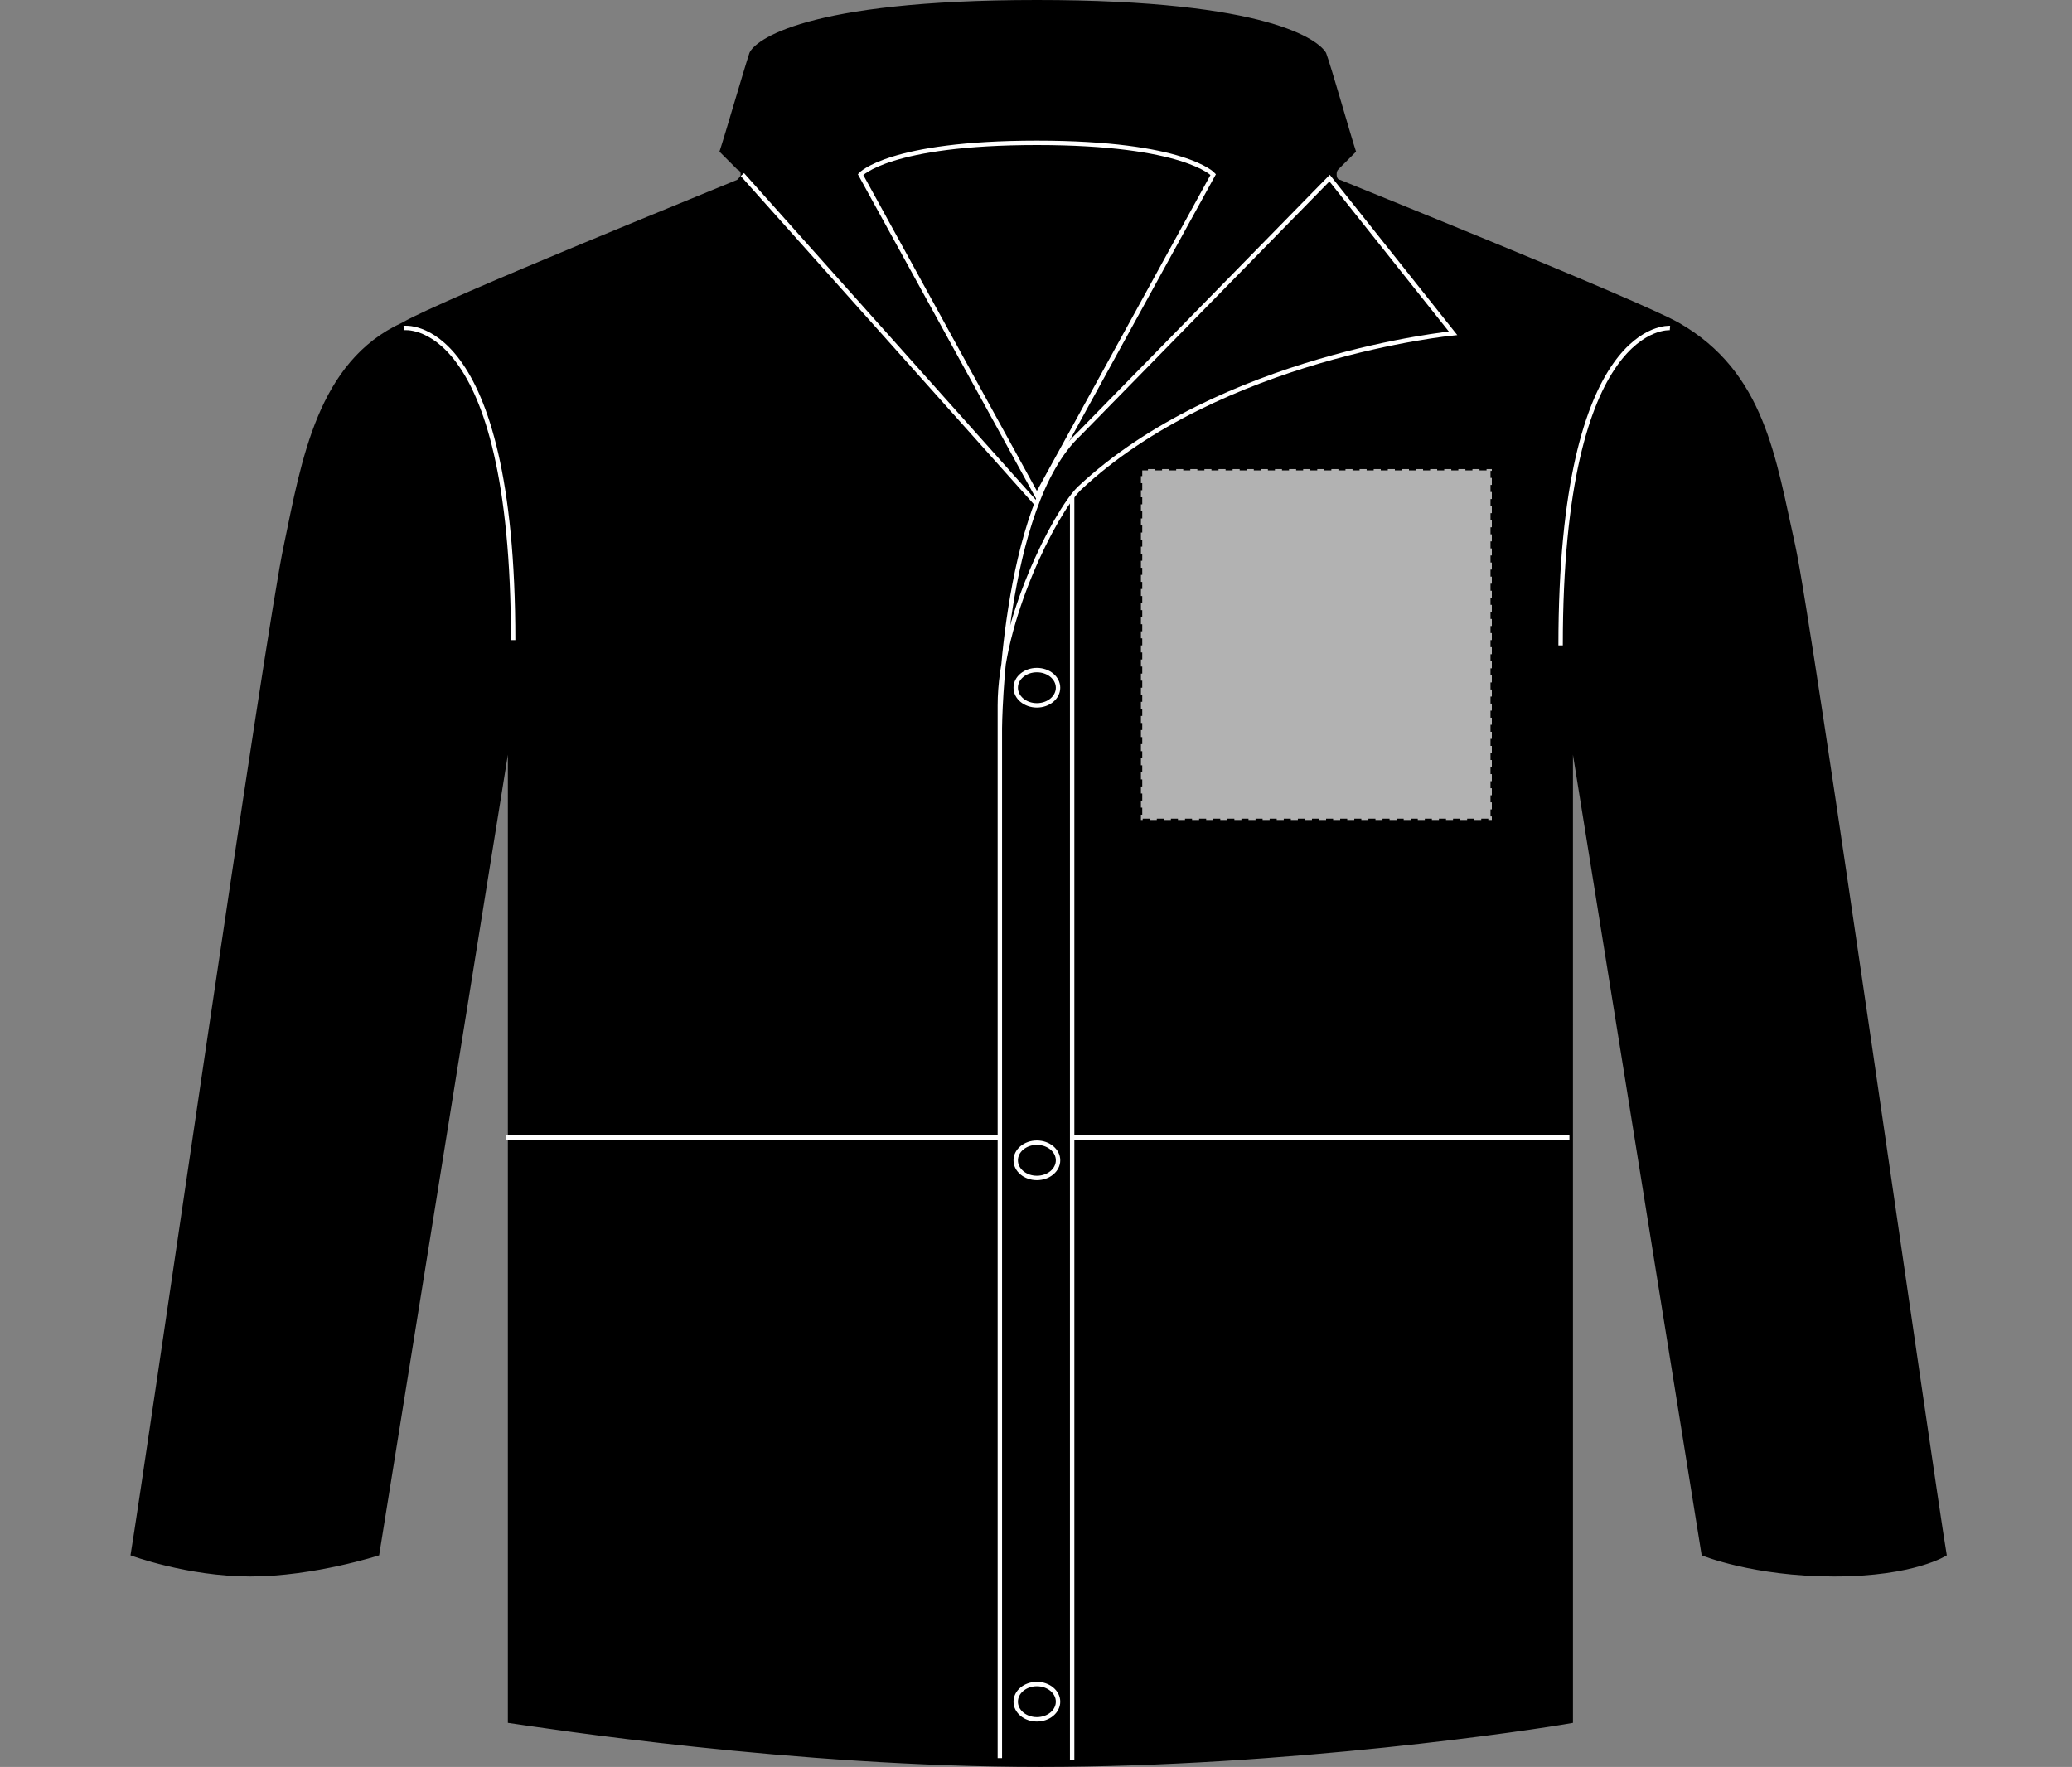 <?xml version="1.0" encoding="UTF-8"?>
<svg xmlns="http://www.w3.org/2000/svg" xmlns:xlink="http://www.w3.org/1999/xlink" version="1.1" id="Layer_1" x="0px" y="0px" viewBox="0 0 117.5 100.2" style="enable-background:new 0 0 117.5 100.2;" xml:space="preserve">
<rect x="0" y="0" width="117.5" height="100.2" fill="#808080" stroke="none"/>
<style type="text/css">
	.st0{fill:none;stroke:#FFFFFF;stroke-width:0.25;}
	.st1{fill:#B2B2B2;stroke:#000000;stroke-width:0.15;stroke-dasharray:0.4;}
</style>
<g>
	<path d="M58.8,99.8c-13.2,0-26.6-1.9-29.8-2.4V38.6L21.1,88c-0.8,0.2-4,1.1-7,1.1c-2.9,0-5.6-0.8-6.4-1.1c0.3-2.1,1.4-9.1,2.7-17.8   c2.3-15.3,5.4-36.4,6-39.2l0.2-0.9c0.9-4.4,2-9.5,6.3-11.5c2-1.1,15-6.4,18.9-8l0.2-0.1c0.2-0.1,0.4-0.3,0.4-0.5   c0-0.2,0-0.4-0.2-0.6l-0.9-0.8l0.1-0.3c0.4-1.3,1.3-4.4,1.6-5.1c0.3-0.8,3.8-2.8,16-2.8c14.6,0,15.9,2.8,15.9,2.8   c0.1,0.4,0.5,1.6,1.6,5.4l-0.9,0.8c-0.2,0.2-0.2,0.4-0.2,0.6c0.1,0.3,0.2,0.5,0.4,0.5c0.2,0.1,16.8,6.8,19.1,8.1   c4.4,2.5,5.3,6.8,6.2,11.2l0.2,1.2c0.6,2.8,3.4,22,5.7,37.5c1.4,9.3,2.5,17.3,2.9,19.6c-0.6,0.3-2.4,1.1-6.1,1.1   c-3.9,0-6.5-0.9-7.2-1.1l-7.9-49.4v58.8C85.5,97.9,72.1,99.8,58.8,99.8z"></path>
	<path d="M58.8,0.7c14,0,15.6,2.6,15.6,2.6c0.1,0.3,0.5,1.4,1.6,5.2l-0.8,0.7C75.1,9.4,74.9,9.7,75,10l0,0l0,0   c0.1,0.3,0.3,0.6,0.6,0.7c0.2,0.1,16.8,6.8,19.1,8.1c4.3,2.5,5.1,6.6,6,11c0.1,0.4,0.2,0.8,0.2,1.2c0.6,2.8,3.4,22,5.6,37.5   c1.3,8.9,2.4,16.8,2.8,19.3c-0.7,0.3-2.5,0.9-5.7,0.9c-3.5,0-6-0.7-6.9-1l-7.2-45.1l-1.3-8.3v8.4v54.3c-3.7,0.6-16.7,2.4-29.5,2.4   S33,97.7,29.3,97.1V42.8v-8.4L28,42.7l-7.2,45c-1,0.3-4,1.1-6.7,1.1c-2.6,0-5-0.7-6-1c0.4-2.4,1.4-9.2,2.6-17.5   c2.3-15.3,5.4-36.3,6-39.2l0.2-0.9c1-4.6,1.9-9.3,6.2-11.3c1.6-0.9,10.7-4.7,18.8-8l0.1-0.1c0.3-0.1,0.6-0.4,0.6-0.8   c0.1-0.3-0.1-0.7-0.3-0.9l-0.7-0.7l0-0.1C42,7.1,42.9,4,43.2,3.3C43.2,3.3,44.8,0.7,58.8,0.7 M58.8,0c-13.2,0-16,2.3-16.3,3   c-0.3,0.9-1.4,4.7-1.7,5.6l1,1C42,9.7,42,9.8,42,9.9c0,0.1-0.1,0.2-0.2,0.3c-0.2,0.1-16.8,6.8-19,8.1c-4.8,2.2-5.7,7.8-6.7,12.6   c-1,4.5-7.9,52.5-8.7,57.3c0,0,3.2,1.2,6.8,1.2s7.3-1.2,7.3-1.2l7.3-45.4v54.9c2.1,0.3,16.2,2.5,30.2,2.5s28-2.1,30.2-2.5V42.8   l7.3,45.4c0,0,2.9,1.2,7.5,1.2c4.6,0,6.4-1.2,6.4-1.2c-0.8-4.8-7.6-52.8-8.6-57.3c-1.1-4.9-1.7-9.8-6.6-12.6   c-2.3-1.3-19-8-19.2-8.1c-0.1,0-0.2-0.1-0.2-0.3c0-0.1,0-0.2,0.1-0.3l1-1c-0.3-0.9-1.4-4.8-1.7-5.6C74.8,2.3,72,0,58.8,0L58.8,0z"></path>
	<ellipse class="st0" cx="58.8" cy="39" rx="1.2" ry="1"></ellipse>
	<ellipse class="st0" cx="58.8" cy="65.8" rx="1.2" ry="1"></ellipse>
	<ellipse class="st0" cx="58.8" cy="96.5" rx="1.2" ry="1"></ellipse>
	<path class="st0" d="M58.8,28.1l-10-18.2c0,0,1.6-1.8,10-1.8s10,1.8,10,1.8L58.8,28.1z"></path>
	<path class="st0" d="M22.9,18.6c0,0,6.2-0.8,6.2,17.7"></path>
	<path class="st0" d="M88.5,36.6c0-18.5,6.2-18,6.2-18"></path>
	<line class="st0" x1="56.6" y1="64.5" x2="28.7" y2="64.5"></line>
	<line class="st0" x1="60.9" y1="64.5" x2="89" y2="64.5"></line>
	<line class="st0" x1="58.8" y1="28.6" x2="42.1" y2="9.9"></line>
	<line class="st0" x1="60.8" y1="99.8" x2="60.8" y2="28.2"></line>
	<path class="st0" d="M56.7,41.3c0,0,0.1-12.6,4.5-16.7l14.2-14.5l7,8.8c0,0-13.2,1.3-21.2,8.8c-1.4,1.4-4.5,7.5-4.5,12.3   s0,59.7,0,59.7"></path>
	<rect id="jacket-left-breast-garmentscreenbounds" x="64.7" y="26.6" class="st1" width="19.9" height="19.9"></rect>
</g>
</svg>
